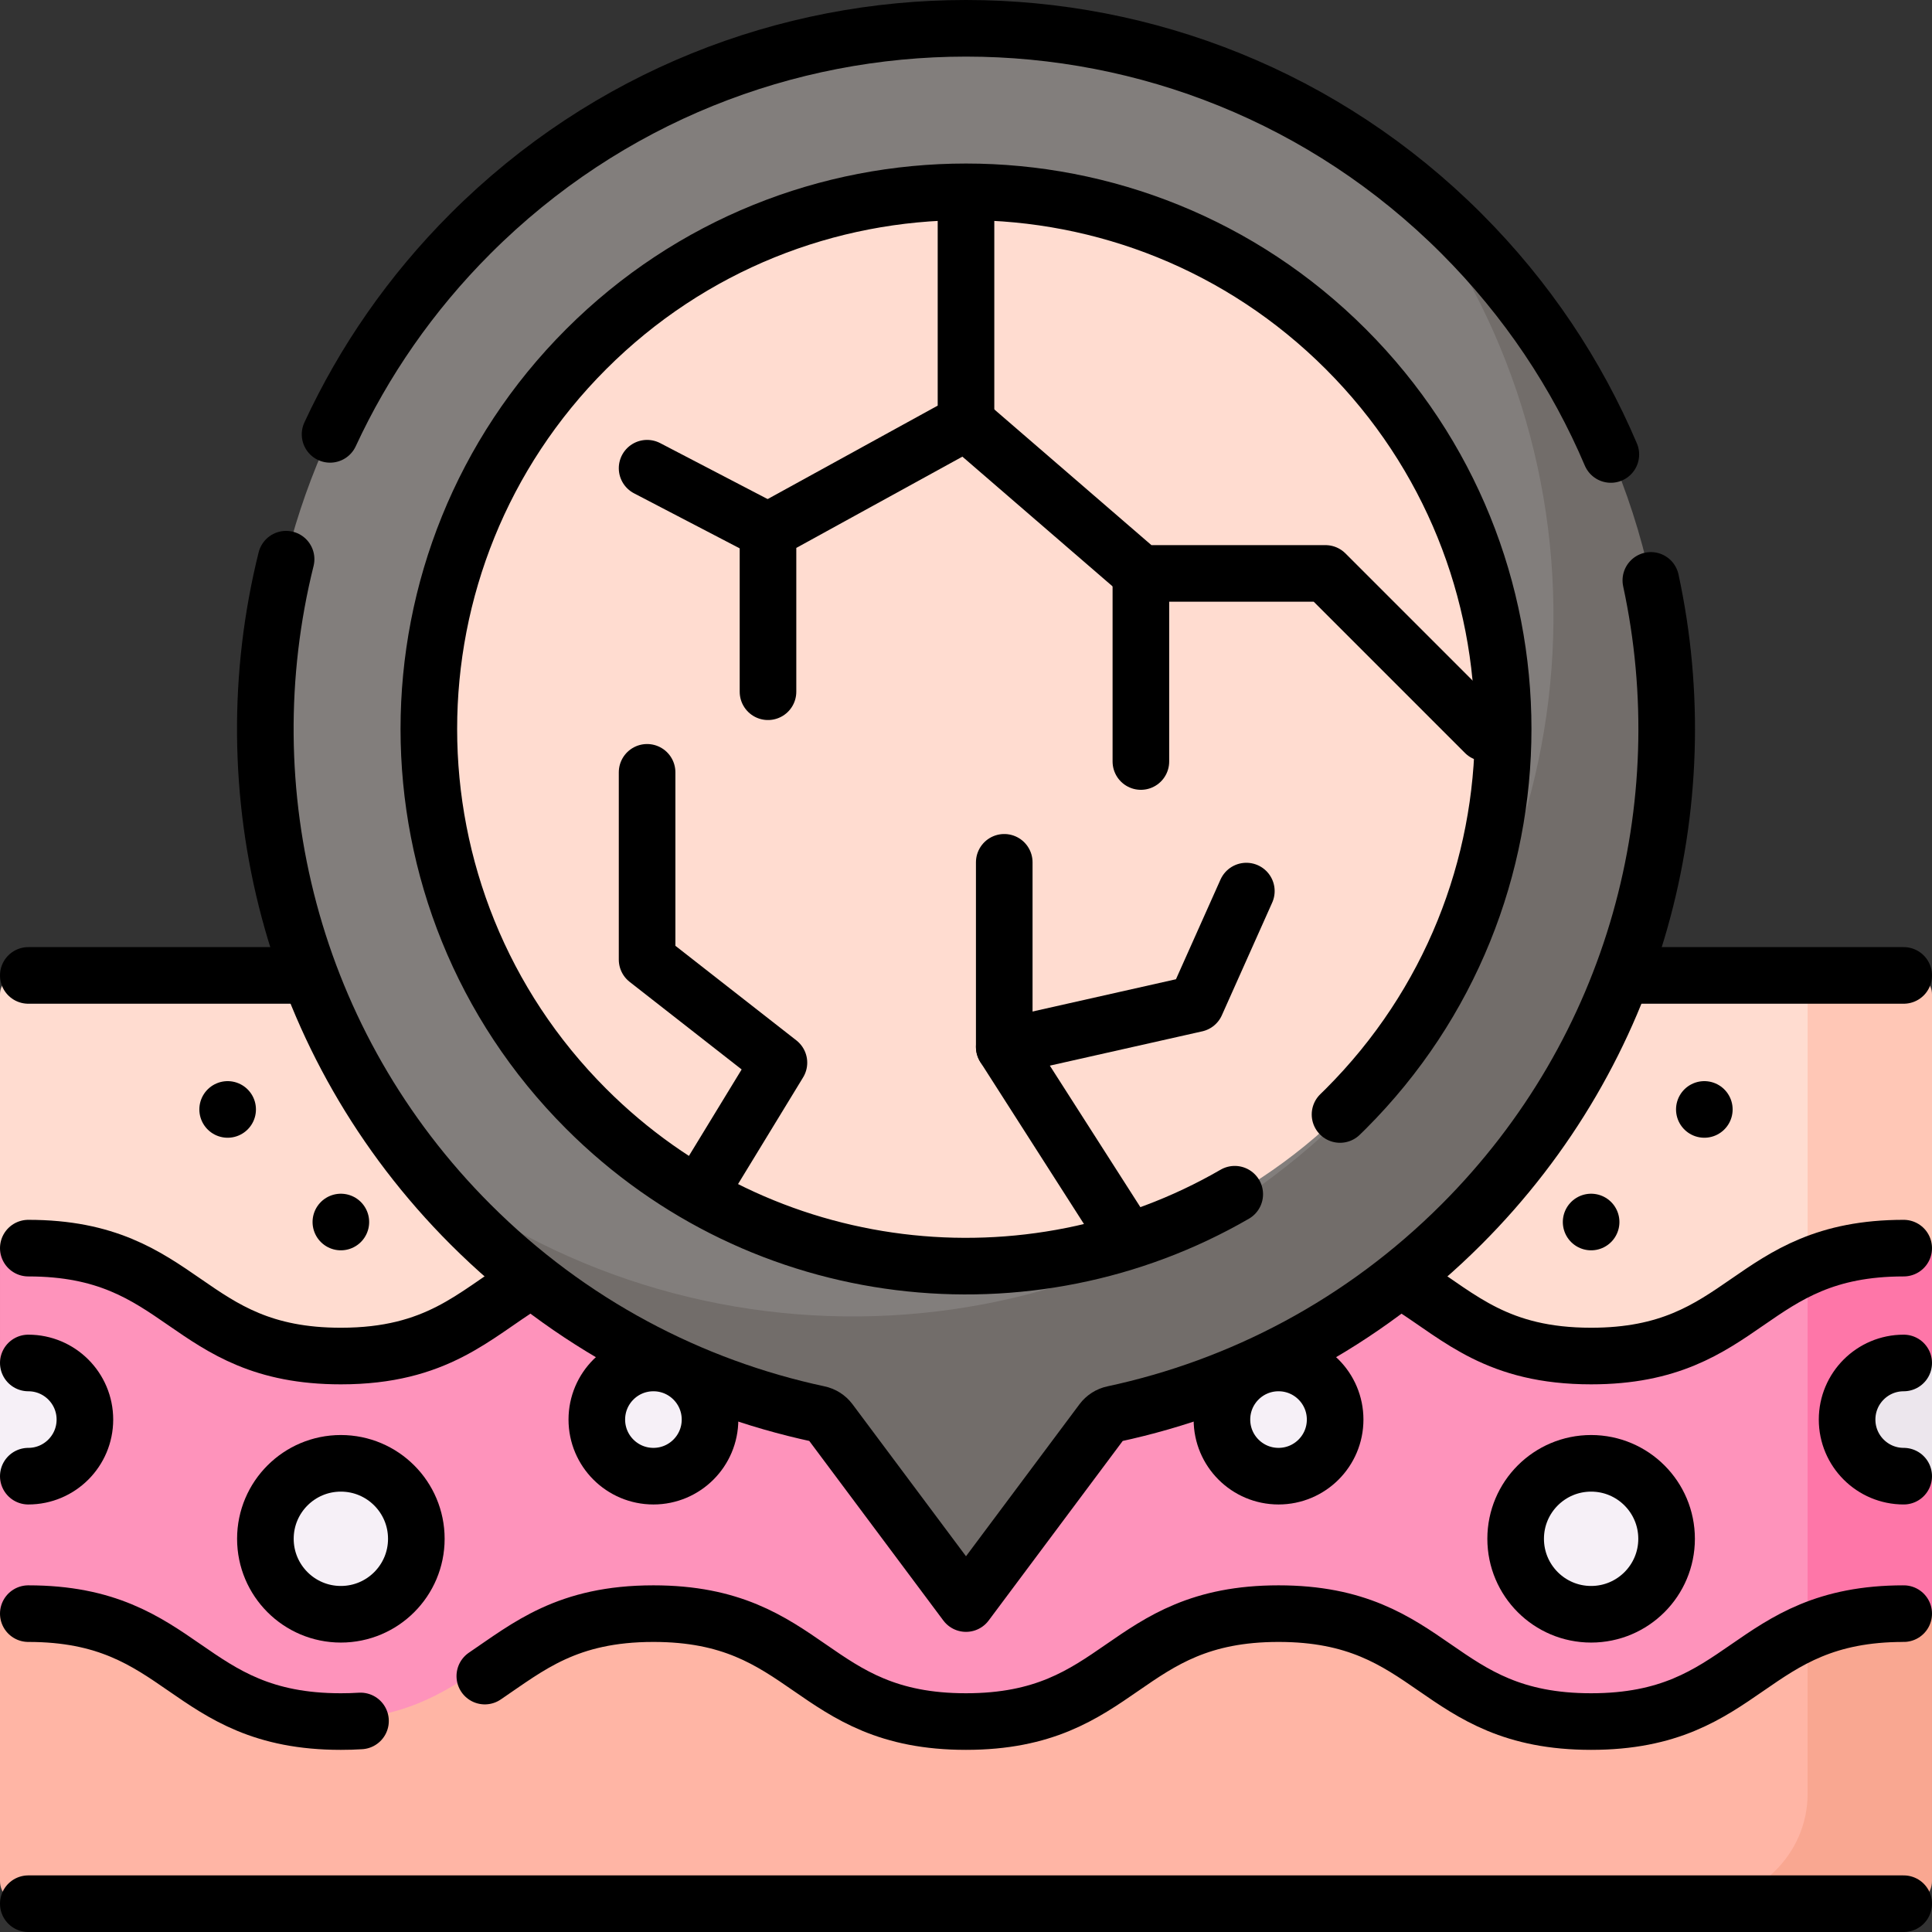 <svg version="1.1" id="Capa_1" xmlns="http://www.w3.org/2000/svg" xmlns:xlink="http://www.w3.org/1999/xlink" x="0px" y="0px" viewBox="0 0 512 512" style="enable-background:new 0 0 512 512;" xml:space="preserve">
<rect x="0" y="0" width="512" height="512" fill="#333333" stroke="none"/>
<g>
	<g>
		<path style="fill:#FFDCD0;" d="M508.425,268.346l-7.619,112.296l-482.603-4.741L0,330.471v-66.975c0-2.761,2.239-5,5-5h474.034&#10;&#9;&#9;&#9;l23.21,3.85C505.664,262.346,508.425,265.036,508.425,268.346z"/>
		<path style="fill:#FFB5A5;" d="M505.324,493.06c0,3.31-2.771,6-6.181,6l-42.929,5.44H6.181c-3.41,0-6.181-2.69-6.181-6v-71.169&#10;&#9;&#9;&#9;l18.203-51.43l477.314,13.22L505.324,493.06z"/>
		<path style="fill:#FFC7B6;" d="M512,330.471v-66.975c0-2.761-2.239-5-5-5h-27.966v122.146h21.772L512,330.471z"/>
		<path style="fill:#F9A791;" d="M500.806,380.642h-21.772v94.743c0,16.08-13.429,29.116-29.995,29.116h0h56.779&#10;&#9;&#9;&#9;c3.414,0,6.181-2.686,6.181-6v-71.169l-11.717-44.345L500.806,380.642z"/>
		<path style="fill:#FE93BB;" d="M426.663,359.066c-42.669,0-42.669-28.597-85.337-28.597c-42.667,0-42.667,28.597-85.333,28.597&#10;&#9;&#9;&#9;c-42.665,0-42.665-28.597-85.33-28.597c-42.666,0-42.666,28.597-85.332,28.597c-42.665,0-42.665-28.597-85.331-28.597v30.73&#10;&#9;&#9;&#9;l3.808,15L0,391.2v36.135c42.665,0,42.665,28.597,85.331,28.597c42.666,0,42.666-28.597,85.332-28.597&#10;&#9;&#9;&#9;c42.665,0,42.665,28.597,85.33,28.597c42.666,0,42.666-28.597,85.333-28.597c42.668,0,42.668,28.597,85.337,28.597&#10;&#9;&#9;&#9;c34.012,0,40.913-18.17,63.924-25.543v-96.865C467.576,340.896,460.675,359.066,426.663,359.066z"/>
		<path style="fill:#FE76A8;" d="M512,330.471V361.2l-3.575,16.948L512,391.2v36.131c-15.051,0-24.786,3.56-32.966,8.17v-96.86&#10;&#9;&#9;&#9;C487.214,334.031,496.949,330.471,512,330.471z"/>
		<ellipse style="fill:#F6F0F7;" cx="85.331" cy="407.499" rx="20.604" ry="20"/>
		<ellipse style="fill:#F6F0F7;" cx="426.663" cy="407.499" rx="20.604" ry="20"/>
		<ellipse style="fill:#F6F0F7;" cx="171.368" cy="374.773" rx="15.453" ry="15"/>
		<ellipse style="fill:#F6F0F7;" cx="340.62" cy="374.914" rx="15.453" ry="15"/>
		<path style="fill:#ECE6ED;" d="M512,361.2v30c-8.53,0-15.453-6.71-15.453-15C496.547,367.92,503.47,361.2,512,361.2z"/>
		<path style="fill:#F6F0F7;" d="M15.453,376.2c0,8.29-6.923,15-15.453,15v-30C8.53,361.2,15.453,367.92,15.453,376.2z"/>
		<circle style="fill:#FFDCD0;" cx="256" cy="193.187" r="149.377"/>
		<path style="fill:#827E7C;" d="M386.209,64.627c-5.072-5.073-9.274-12.528-14.756-16.891&#10;&#9;&#9;&#9;C298.561-10.275,192.138-5.557,124.7,61.89c-67.988,67.978-72.237,175.56-12.748,248.496c3.966,4.862,10.148,7.966,14.681,12.499&#10;&#9;&#9;&#9;c26.26,26.26,58.477,40.564,92.277,47.804c1.19,0.25,2.24,0.92,2.97,1.89l31.72,39.153c1.2,1.6,3.6,1.6,4.8,0l30.157-40.086&#10;&#9;&#9;&#9;c0.73-0.97,1.78-1.64,2.97-1.89c33.8-7.24,64.657-27.387,90.917-53.647C454.964,243.589,458.729,137.137,386.209,64.627z&#10;&#9;&#9;&#9; M356.66,293.84c-55.59,55.6-145.73,55.6-201.32,0c-55.59-55.59-55.59-145.72,0-201.31c55.59-55.59,145.73-55.59,201.32,0&#10;&#9;&#9;&#9;C412.25,148.12,412.25,238.25,356.66,293.84z"/>
		<path style="fill:#726D6A;" d="M387.3,324.49c-26.26,26.26-58.44,43-92.24,50.24c-1.19,0.25-2.24,0.92-2.97,1.89l-33.69,45.12&#10;&#9;&#9;&#9;c-1.2,1.6-3.6,1.6-4.8,0l-33.69-45.12c-0.73-0.97-1.78-1.64-2.97-1.89c-33.8-7.24-65.98-23.98-92.24-50.24&#10;&#9;&#9;&#9;c-5.07-5.07-9.79-10.37-14.15-15.85c72.89,58,179.31,53.29,246.75-14.15c67.45-67.45,72.16-173.86,14.15-246.75&#10;&#9;&#9;&#9;c5.48,4.36,10.78,9.08,15.85,14.15C459.82,134.4,459.82,251.97,387.3,324.49z"/>
	</g>
	<g>
		<g>
			
				<line style="fill:none;stroke:#000000;stroke-width:15;stroke-linecap:round;stroke-linejoin:round;stroke-miterlimit:10;" x1="7.5" y1="504.5" x2="504.5" y2="504.5"/>
			
				<line style="fill:none;stroke:#000000;stroke-width:15;stroke-linecap:round;stroke-linejoin:round;stroke-miterlimit:10;" x1="432.915" y1="258.496" x2="504.5" y2="258.496"/>
			
				<line style="fill:none;stroke:#000000;stroke-width:15;stroke-linecap:round;stroke-linejoin:round;stroke-miterlimit:10;" x1="7.5" y1="258.496" x2="80.83" y2="258.496"/>
			<path style="fill:none;stroke:#000000;stroke-width:15;stroke-linecap:round;stroke-linejoin:round;stroke-miterlimit:10;" d="&#10;&#9;&#9;&#9;&#9;M374.128,340.948c12.836,8.216,22.799,18.416,47.535,18.416c41.418,0,41.418-28.597,82.837-28.597"/>
			<path style="fill:none;stroke:#000000;stroke-width:15;stroke-linecap:round;stroke-linejoin:round;stroke-miterlimit:10;" d="&#10;&#9;&#9;&#9;&#9;M7.5,330.768c41.415,0,41.415,28.597,82.831,28.597c25.491,0,35.292-10.833,48.717-19.164"/>
			<path style="fill:none;stroke:#000000;stroke-width:15;stroke-linecap:round;stroke-linejoin:round;stroke-miterlimit:10;" d="&#10;&#9;&#9;&#9;&#9;M128.48,444.18c11.56-7.82,21.8-16.55,44.68-16.55c41.42,0,41.42,28.6,82.83,28.6c41.42,0,41.42-28.6,82.84-28.6&#10;&#9;&#9;&#9;&#9;c41.41,0,41.41,28.6,82.83,28.6s41.42-28.6,82.84-28.6"/>
			<path style="fill:none;stroke:#000000;stroke-width:15;stroke-linecap:round;stroke-linejoin:round;stroke-miterlimit:10;" d="&#10;&#9;&#9;&#9;&#9;M7.5,427.63c41.42,0,41.42,28.6,82.83,28.6c1.81,0,3.55-0.05,5.21-0.16"/>
			
				<circle style="fill:none;stroke:#000000;stroke-width:15;stroke-linecap:round;stroke-linejoin:round;stroke-miterlimit:10;" cx="90.331" cy="407.797" r="20"/>
			
				<circle style="fill:none;stroke:#000000;stroke-width:15;stroke-linecap:round;stroke-linejoin:round;stroke-miterlimit:10;" cx="421.663" cy="407.797" r="20"/>
			
				<circle style="fill:none;stroke:#000000;stroke-width:15;stroke-linecap:round;stroke-linejoin:round;stroke-miterlimit:10;" cx="173.163" cy="376.201" r="15"/>
			
				<circle style="fill:none;stroke:#000000;stroke-width:15;stroke-linecap:round;stroke-linejoin:round;stroke-miterlimit:10;" cx="338.826" cy="376.201" r="15"/>
			<path style="fill:none;stroke:#000000;stroke-width:15;stroke-linecap:round;stroke-linejoin:round;stroke-miterlimit:10;" d="&#10;&#9;&#9;&#9;&#9;M504.5,391.201c-8.284,0-15-6.716-15-15s6.716-15,15-15"/>
			<path style="fill:none;stroke:#000000;stroke-width:15;stroke-linecap:round;stroke-linejoin:round;stroke-miterlimit:10;" d="&#10;&#9;&#9;&#9;&#9;M7.5,391.201c8.284,0,15-6.716,15-15s-6.716-15-15-15"/>
			<g>
				<g>
					
						<line style="fill:none;stroke:#000000;stroke-width:15;stroke-linecap:round;stroke-linejoin:round;stroke-miterlimit:10;" x1="90.331" y1="323.848" x2="90.331" y2="323.848"/>
					
						<line style="fill:none;stroke:#000000;stroke-width:15;stroke-linecap:round;stroke-linejoin:round;stroke-miterlimit:10;" x1="60.328" y1="294.012" x2="60.328" y2="294.012"/>
				</g>
				<g>
					
						<line style="fill:none;stroke:#000000;stroke-width:15;stroke-linecap:round;stroke-linejoin:round;stroke-miterlimit:10;" x1="421.663" y1="323.848" x2="421.663" y2="323.848"/>
					
						<line style="fill:none;stroke:#000000;stroke-width:15;stroke-linecap:round;stroke-linejoin:round;stroke-miterlimit:10;" x1="451.666" y1="294.012" x2="451.666" y2="294.012"/>
				</g>
			</g>
		</g>
		<path style="fill:none;stroke:#000000;stroke-width:15;stroke-linecap:round;stroke-linejoin:round;stroke-miterlimit:10;" d="&#10;&#9;&#9;&#9;M87.47,115.11c8.93-19.28,21.34-37.33,37.23-53.22c72.51-72.52,190.09-72.52,262.6,0c17.35,17.35,30.55,37.27,39.59,58.55"/>
		<path style="fill:none;stroke:#000000;stroke-width:15;stroke-linecap:round;stroke-linejoin:round;stroke-miterlimit:10;" d="&#10;&#9;&#9;&#9;M437.49,153.81c12.88,59.62-3.85,124.34-50.19,170.68c-26.26,26.26-58.44,43-92.24,50.24c-1.19,0.25-2.24,0.92-2.97,1.89&#10;&#9;&#9;&#9;L256,424.96l-36.09-48.34c-0.73-0.97-1.78-1.64-2.97-1.89c-33.8-7.24-65.98-23.98-92.24-50.24&#10;&#9;&#9;&#9;c-47.8-47.8-64.09-115.16-48.88-176.3"/>
		<path style="fill:none;stroke:#000000;stroke-width:15;stroke-linecap:round;stroke-linejoin:round;stroke-miterlimit:10;" d="&#10;&#9;&#9;&#9;M355.12,295.35c0.52-0.49,1.03-1,1.54-1.51c55.59-55.59,55.59-145.72,0-201.31s-145.73-55.59-201.32,0s-55.59,145.72,0,201.31&#10;&#9;&#9;&#9;c46.59,46.6,117.44,54.14,171.88,22.64"/>
		<g>
			
				<polyline style="fill:none;stroke:#000000;stroke-width:15;stroke-linecap:round;stroke-linejoin:round;stroke-miterlimit:10;" points="&#10;&#9;&#9;&#9;&#9;256,54.203 256,111.931 203.527,140.768 203.527,183.316 &#9;&#9;&#9;"/>
			
				<line style="fill:none;stroke:#000000;stroke-width:15;stroke-linecap:round;stroke-linejoin:round;stroke-miterlimit:10;" x1="203.527" y1="140.768" x2="171.487" y2="124.08"/>
			
				<polyline style="fill:none;stroke:#000000;stroke-width:15;stroke-linecap:round;stroke-linejoin:round;stroke-miterlimit:10;" points="&#10;&#9;&#9;&#9;&#9;256,111.931 302.346,151.964 351.259,151.964 393.537,194.242 &#9;&#9;&#9;"/>
			
				<line style="fill:none;stroke:#000000;stroke-width:15;stroke-linecap:round;stroke-linejoin:round;stroke-miterlimit:10;" x1="302.346" y1="151.964" x2="302.346" y2="201.809"/>
			
				<polyline style="fill:none;stroke:#000000;stroke-width:15;stroke-linecap:round;stroke-linejoin:round;stroke-miterlimit:10;" points="&#10;&#9;&#9;&#9;&#9;185.781,315.468 206.425,281.619 171.487,254.303 171.487,204.675 &#9;&#9;&#9;"/>
			
				<polyline style="fill:none;stroke:#000000;stroke-width:15;stroke-linecap:round;stroke-linejoin:round;stroke-miterlimit:10;" points="&#10;&#9;&#9;&#9;&#9;298.217,327.583 266.137,277.437 316.956,266.002 330.296,236.146 &#9;&#9;&#9;"/>
			
				<line style="fill:none;stroke:#000000;stroke-width:15;stroke-linecap:round;stroke-linejoin:round;stroke-miterlimit:10;" x1="266.137" y1="228.523" x2="266.137" y2="277.437"/>
		</g>
	</g>
</g>
<g>
</g>
<g>
</g>
<g>
</g>
<g>
</g>
<g>
</g>
<g>
</g>
<g>
</g>
<g>
</g>
<g>
</g>
<g>
</g>
<g>
</g>
<g>
</g>
<g>
</g>
<g>
</g>
<g>
</g>
</svg>